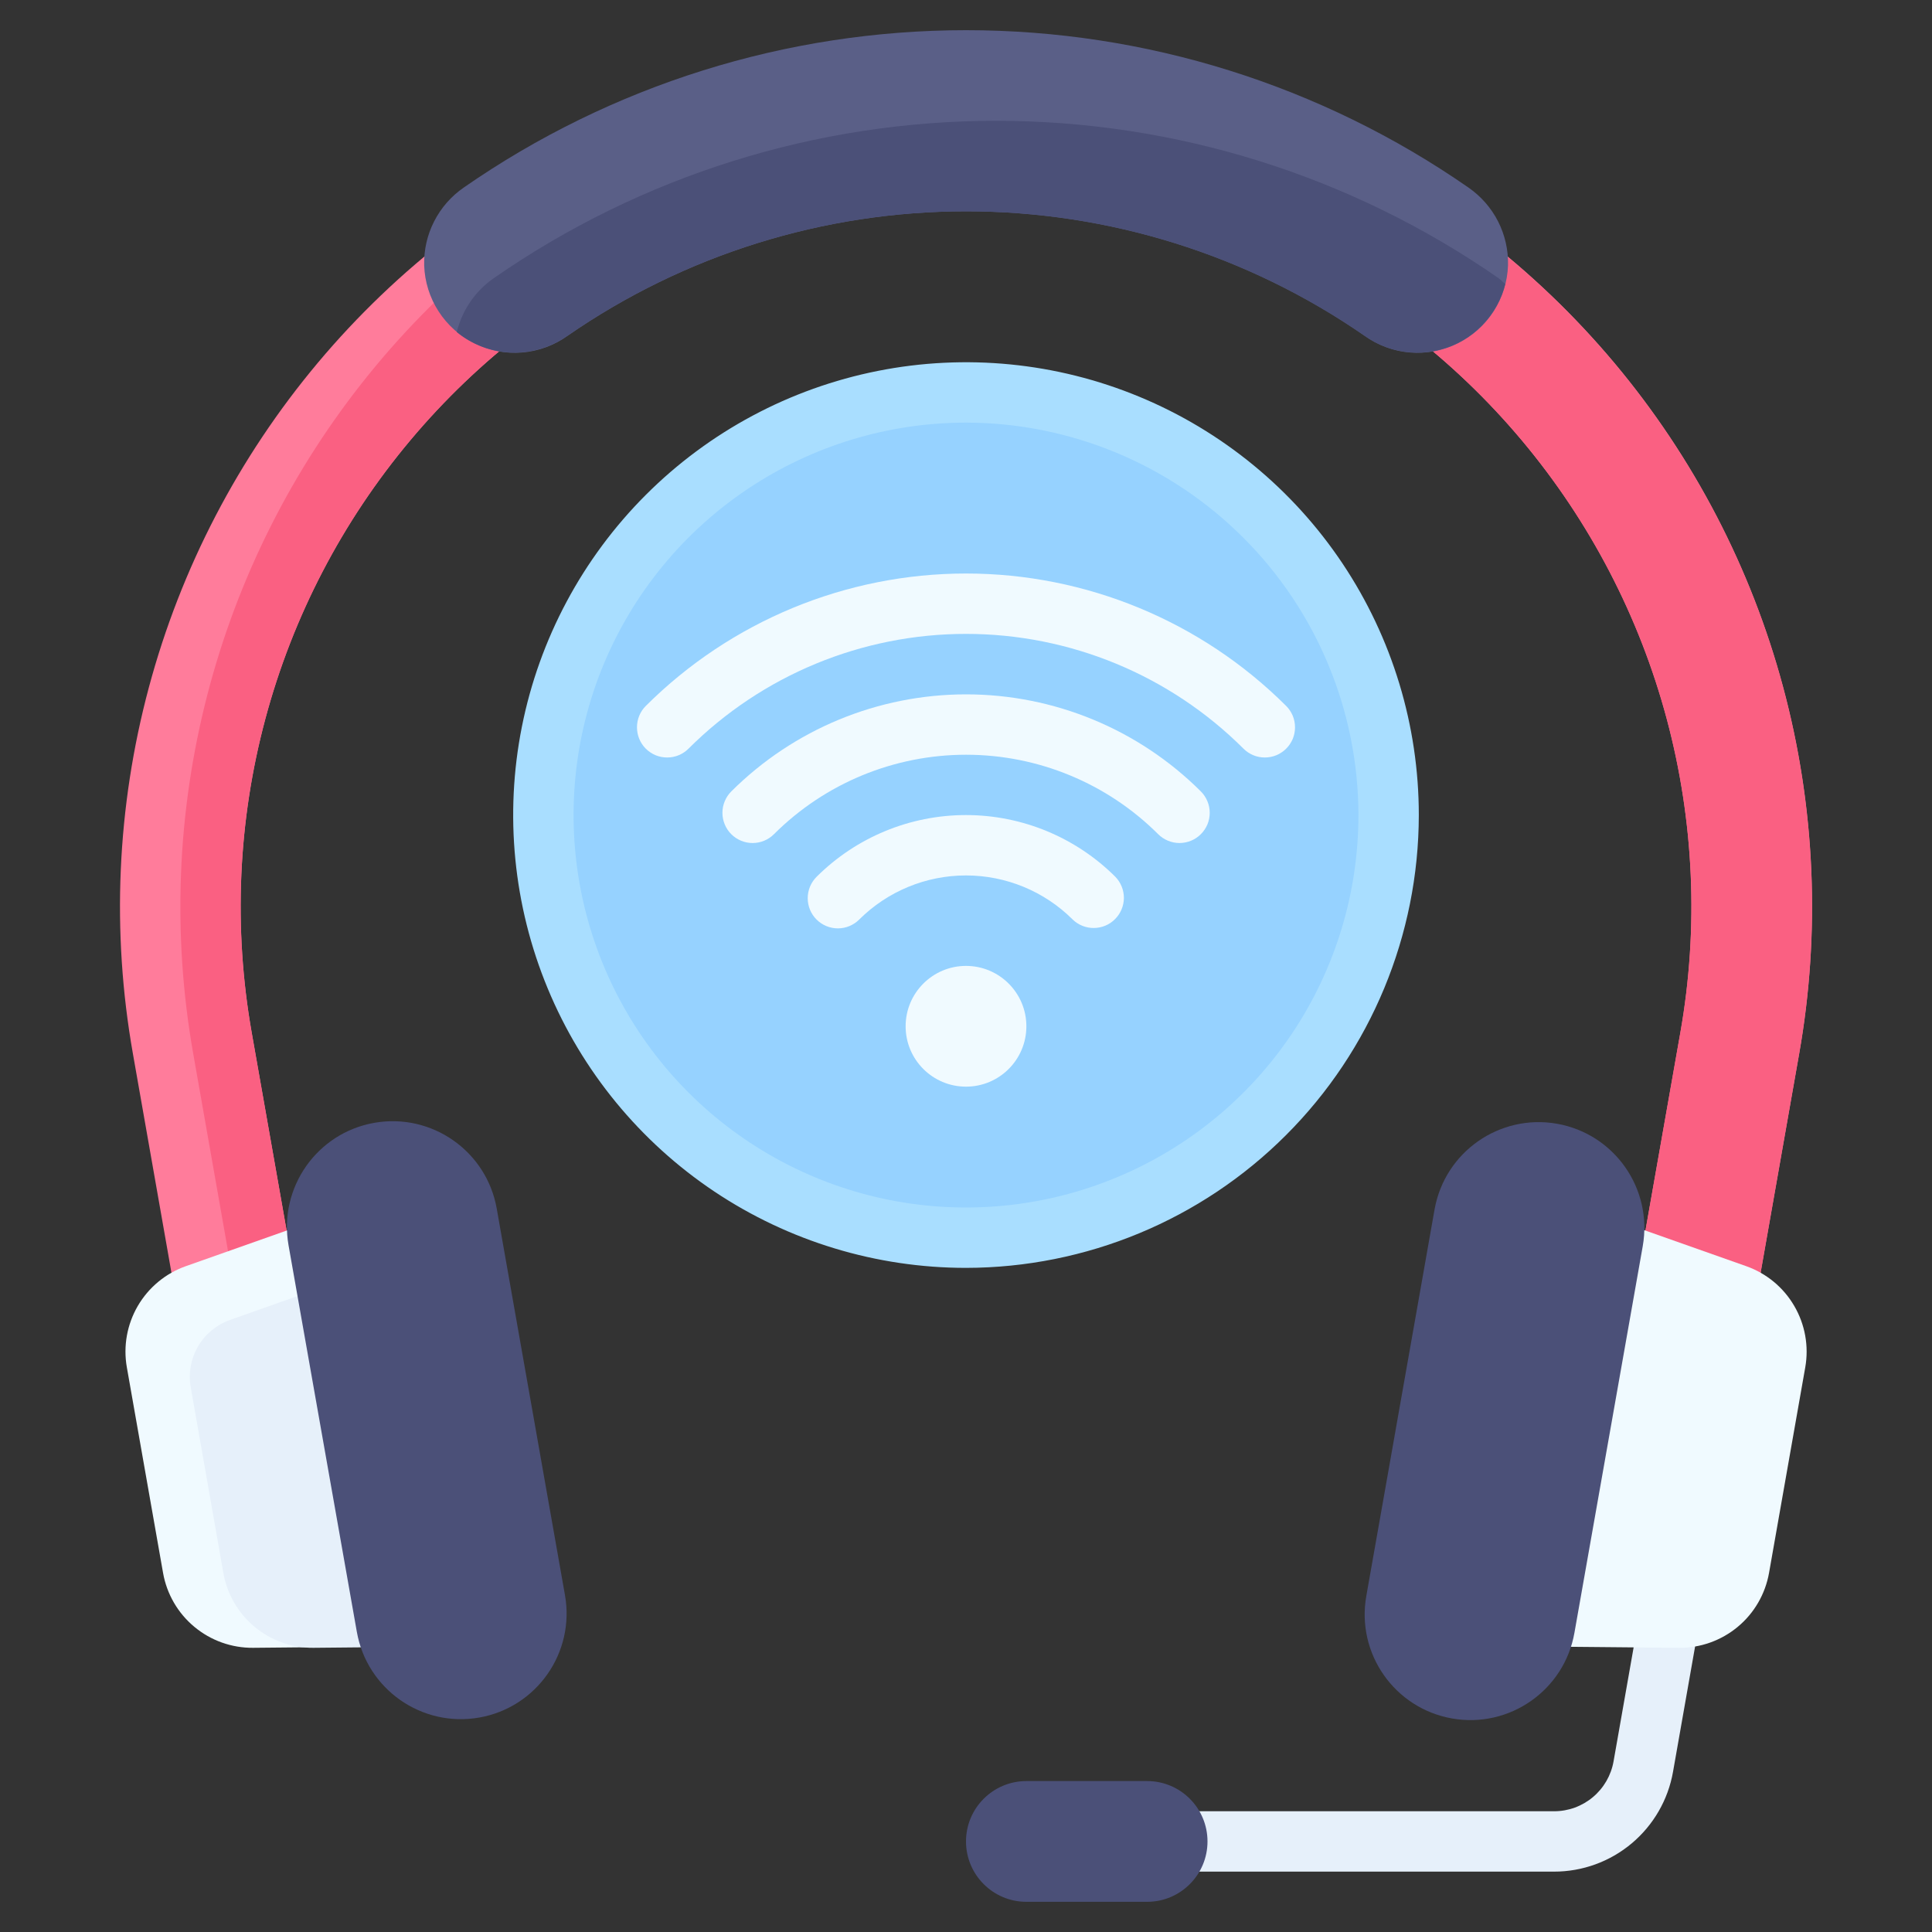 <svg width="40" height="40" viewBox="0 0 40 40" fill="none" xmlns="http://www.w3.org/2000/svg">
<rect x="0" y="0" width="40" height="40" fill="#333333" stroke="none"/>
<path d="M32.177 38.75H24.375C24.209 38.75 24.05 38.684 23.933 38.567C23.816 38.45 23.75 38.291 23.75 38.125C23.75 37.959 23.816 37.8 23.933 37.683C24.05 37.566 24.209 37.5 24.375 37.5H32.177C32.471 37.5 32.755 37.396 32.98 37.207C33.205 37.018 33.356 36.756 33.407 36.467L34.345 31.141C34.358 31.059 34.387 30.98 34.43 30.909C34.474 30.838 34.531 30.777 34.599 30.728C34.666 30.68 34.743 30.645 34.824 30.627C34.906 30.608 34.989 30.607 35.072 30.621C35.153 30.636 35.232 30.666 35.302 30.711C35.372 30.756 35.432 30.815 35.479 30.884C35.526 30.953 35.559 31.03 35.575 31.111C35.592 31.193 35.592 31.277 35.576 31.359L34.638 36.684C34.536 37.263 34.233 37.787 33.783 38.165C33.333 38.543 32.764 38.75 32.177 38.75Z" fill="#E6F0FA"/>
<path d="M23.75 36.875H21.25C20.56 36.875 20 37.435 20 38.125C20 38.815 20.56 39.375 21.25 39.375H23.75C24.44 39.375 25 38.815 25 38.125C25 37.435 24.44 36.875 23.75 36.875Z" fill="#4B5078"/>
<path d="M20.001 1.25C17.443 1.25 14.916 1.811 12.597 2.892C10.279 3.974 8.226 5.55 6.582 7.509C4.938 9.469 3.743 11.765 3.081 14.236C2.419 16.707 2.306 19.293 2.751 21.812L4.231 30.22L6.693 29.782L5.211 21.375C4.83 19.215 4.927 16.999 5.495 14.88C6.062 12.762 7.087 10.794 8.497 9.114C9.906 7.434 11.667 6.084 13.654 5.157C15.642 4.23 17.808 3.75 20.001 3.75C22.194 3.75 24.36 4.23 26.348 5.157C28.335 6.084 30.095 7.434 31.505 9.114C32.915 10.794 33.939 12.762 34.507 14.88C35.075 16.999 35.172 19.215 34.791 21.375L33.308 29.786L35.77 30.223L37.251 21.812C37.695 19.293 37.583 16.707 36.921 14.236C36.259 11.765 35.064 9.469 33.42 7.509C31.776 5.55 29.723 3.974 27.404 2.892C25.086 1.811 22.559 1.25 20.001 1.25Z" fill="#FF7C9B"/>
<path d="M20.625 1.268C18.122 1.357 15.667 1.982 13.426 3.101C11.185 4.22 9.21 5.807 7.634 7.754C6.058 9.701 4.918 11.964 4.292 14.389C3.665 16.814 3.565 19.346 4 21.812L5.444 30.006L6.694 29.786L5.21 21.375C4.83 19.215 4.926 16.998 5.494 14.88C6.062 12.762 7.086 10.794 8.496 9.114C9.906 7.434 11.666 6.083 13.653 5.156C15.641 4.229 17.807 3.749 20 3.749C22.193 3.749 24.36 4.229 26.347 5.156C28.335 6.083 30.095 7.434 31.505 9.114C32.914 10.794 33.939 12.762 34.507 14.88C35.074 16.998 35.171 19.215 34.79 21.375L33.308 29.786L35.202 30.119L35.782 30.152L37.25 21.812C37.685 19.346 37.586 16.814 36.959 14.389C36.333 11.964 35.193 9.701 33.617 7.754C32.041 5.807 30.066 4.22 27.825 3.101C25.584 1.982 23.129 1.357 20.625 1.268Z" fill="#FA6082"/>
<path d="M5.24 34.116L8.802 34.082L8.025 24.739L3.847 26.215C3.429 26.363 3.077 26.654 2.853 27.038C2.63 27.421 2.549 27.871 2.626 28.308L3.376 32.566C3.453 33.003 3.683 33.399 4.024 33.682C4.365 33.966 4.796 34.12 5.24 34.116Z" fill="#F0FAFF"/>
<path d="M4.761 27.328C4.483 27.427 4.248 27.621 4.099 27.877C3.951 28.132 3.897 28.432 3.949 28.723L4.624 32.566C4.701 33.003 4.931 33.399 5.273 33.683C5.614 33.967 6.045 34.12 6.489 34.116L8.801 34.094L8.139 26.134L4.761 27.328Z" fill="#E6F0FA"/>
<path d="M7.388 33.786C7.598 34.976 8.733 35.77 9.923 35.56C11.113 35.35 11.908 34.215 11.697 33.025L10.284 25.021C10.073 23.831 8.938 23.037 7.748 23.247C6.558 23.457 5.764 24.593 5.974 25.783L7.388 33.786Z" fill="#4B5078"/>
<path d="M8.782 5.494C8.793 5.833 8.897 6.163 9.081 6.448C9.266 6.733 9.524 6.963 9.829 7.113C10.134 7.262 10.474 7.327 10.812 7.298C11.151 7.27 11.475 7.15 11.751 6.952C14.175 5.274 17.054 4.375 20.002 4.375C22.951 4.375 25.829 5.274 28.254 6.952C28.529 7.15 28.854 7.27 29.192 7.298C29.53 7.326 29.87 7.262 30.175 7.112C30.479 6.962 30.738 6.733 30.922 6.448C31.107 6.163 31.21 5.833 31.222 5.494C31.23 5.178 31.159 4.865 31.016 4.584C30.873 4.303 30.661 4.062 30.401 3.882C27.348 1.762 23.719 0.625 20.002 0.625C16.284 0.625 12.656 1.762 9.603 3.882C9.342 4.061 9.131 4.303 8.988 4.584C8.844 4.865 8.774 5.178 8.782 5.494Z" fill="#5A5F87"/>
<path d="M11.748 6.952C14.173 5.274 17.051 4.375 20 4.375C22.948 4.375 25.827 5.274 28.251 6.952C28.5 7.129 28.789 7.244 29.091 7.284C29.395 7.325 29.703 7.291 29.99 7.186C30.277 7.081 30.534 6.907 30.738 6.68C30.943 6.453 31.089 6.179 31.164 5.883C31.116 5.842 31.076 5.794 31.024 5.758C27.971 3.637 24.342 2.501 20.625 2.501C16.907 2.501 13.278 3.637 10.225 5.758C9.841 6.024 9.568 6.421 9.457 6.875C9.778 7.136 10.176 7.285 10.59 7.299C11.003 7.312 11.41 7.191 11.748 6.952Z" fill="#4B5078"/>
<path d="M34.762 34.116L31.199 34.083L31.976 24.739L36.154 26.215C36.572 26.363 36.925 26.654 37.148 27.038C37.372 27.421 37.453 27.872 37.376 28.309L36.626 32.566C36.548 33.003 36.319 33.399 35.978 33.682C35.636 33.966 35.206 34.12 34.762 34.116Z" fill="#F0FAFF"/>
<path d="M34.011 25.802C34.221 24.612 33.427 23.477 32.237 23.266C31.047 23.056 29.912 23.851 29.701 25.041L28.288 33.044C28.077 34.234 28.872 35.369 30.062 35.579C31.252 35.789 32.387 34.995 32.597 33.805L34.011 25.802Z" fill="#4B5078"/>
<path d="M20 25.625C24.832 25.625 28.75 21.707 28.75 16.875C28.75 12.043 24.832 8.125 20 8.125C15.168 8.125 11.25 12.043 11.25 16.875C11.25 21.707 15.168 25.625 20 25.625Z" fill="#96D2FF"/>
<path d="M20 26.25C18.146 26.25 16.333 25.7 14.791 24.67C13.25 23.64 12.048 22.176 11.339 20.463C10.629 18.75 10.443 16.865 10.805 15.046C11.167 13.227 12.06 11.557 13.371 10.246C14.682 8.935 16.352 8.042 18.171 7.68C19.99 7.318 21.875 7.504 23.588 8.214C25.301 8.923 26.765 10.125 27.795 11.666C28.825 13.208 29.375 15.021 29.375 16.875C29.372 19.36 28.384 21.744 26.626 23.501C24.869 25.259 22.485 26.247 20 26.25ZM20 8.75C18.393 8.75 16.822 9.227 15.486 10.119C14.15 11.012 13.108 12.281 12.493 13.766C11.879 15.25 11.718 16.884 12.031 18.46C12.345 20.036 13.118 21.484 14.255 22.62C15.391 23.756 16.839 24.53 18.415 24.844C19.991 25.157 21.625 24.997 23.109 24.381C24.594 23.767 25.863 22.725 26.756 21.389C27.648 20.053 28.125 18.482 28.125 16.875C28.122 14.721 27.266 12.656 25.742 11.133C24.219 9.609 22.154 8.752 20 8.75Z" fill="#A9DEFF"/>
<path d="M13.37 15.5C13.253 15.383 13.188 15.224 13.188 15.058C13.188 14.892 13.253 14.733 13.37 14.616C15.13 12.861 17.514 11.874 20 11.874C22.485 11.874 24.87 12.861 26.629 14.616C26.687 14.674 26.733 14.743 26.765 14.819C26.796 14.895 26.812 14.976 26.812 15.058C26.812 15.14 26.796 15.222 26.765 15.298C26.733 15.373 26.687 15.442 26.629 15.5C26.571 15.558 26.502 15.604 26.426 15.636C26.35 15.667 26.269 15.683 26.187 15.683C26.105 15.683 26.023 15.667 25.948 15.636C25.872 15.604 25.803 15.558 25.745 15.5C24.22 13.978 22.154 13.124 20 13.124C17.846 13.124 15.78 13.978 14.255 15.5C14.197 15.558 14.128 15.604 14.052 15.636C13.976 15.667 13.895 15.683 13.813 15.683C13.73 15.683 13.649 15.667 13.573 15.636C13.498 15.604 13.428 15.558 13.37 15.5Z" fill="#F0FAFF"/>
<path d="M15.14 17.271C15.082 17.213 15.036 17.144 15.005 17.068C14.973 16.992 14.957 16.911 14.957 16.828C14.957 16.746 14.973 16.665 15.005 16.589C15.036 16.513 15.082 16.444 15.14 16.386C16.431 15.099 18.179 14.376 20.002 14.376C21.824 14.376 23.573 15.099 24.863 16.386C24.921 16.444 24.967 16.513 24.998 16.589C25.03 16.665 25.046 16.746 25.046 16.828C25.046 16.91 25.03 16.992 24.999 17.067C24.967 17.143 24.921 17.212 24.863 17.27C24.805 17.328 24.736 17.375 24.66 17.406C24.585 17.437 24.503 17.453 24.421 17.454C24.339 17.454 24.258 17.438 24.182 17.406C24.106 17.375 24.037 17.329 23.979 17.271C22.923 16.217 21.493 15.626 20.002 15.626C18.51 15.626 17.08 16.217 16.024 17.271C15.907 17.388 15.748 17.454 15.582 17.454C15.416 17.454 15.258 17.388 15.14 17.271Z" fill="#F0FAFF"/>
<path d="M16.906 19.038C16.788 18.921 16.723 18.762 16.723 18.596C16.723 18.43 16.788 18.272 16.906 18.154C17.727 17.335 18.839 16.875 19.999 16.875C21.159 16.875 22.272 17.335 23.093 18.154C23.207 18.272 23.27 18.43 23.269 18.594C23.267 18.758 23.201 18.915 23.085 19.03C22.97 19.146 22.813 19.212 22.649 19.213C22.485 19.215 22.327 19.152 22.209 19.038C21.623 18.453 20.828 18.125 19.999 18.125C19.171 18.125 18.376 18.453 17.789 19.038C17.672 19.155 17.513 19.221 17.348 19.221C17.182 19.221 17.023 19.155 16.906 19.038Z" fill="#F0FAFF"/>
<path d="M20 22.498C20.69 22.498 21.25 21.939 21.25 21.248C21.25 20.558 20.69 19.998 20 19.998C19.31 19.998 18.75 20.558 18.75 21.248C18.75 21.939 19.31 22.498 20 22.498Z" fill="#F0FAFF"/>
</svg>
